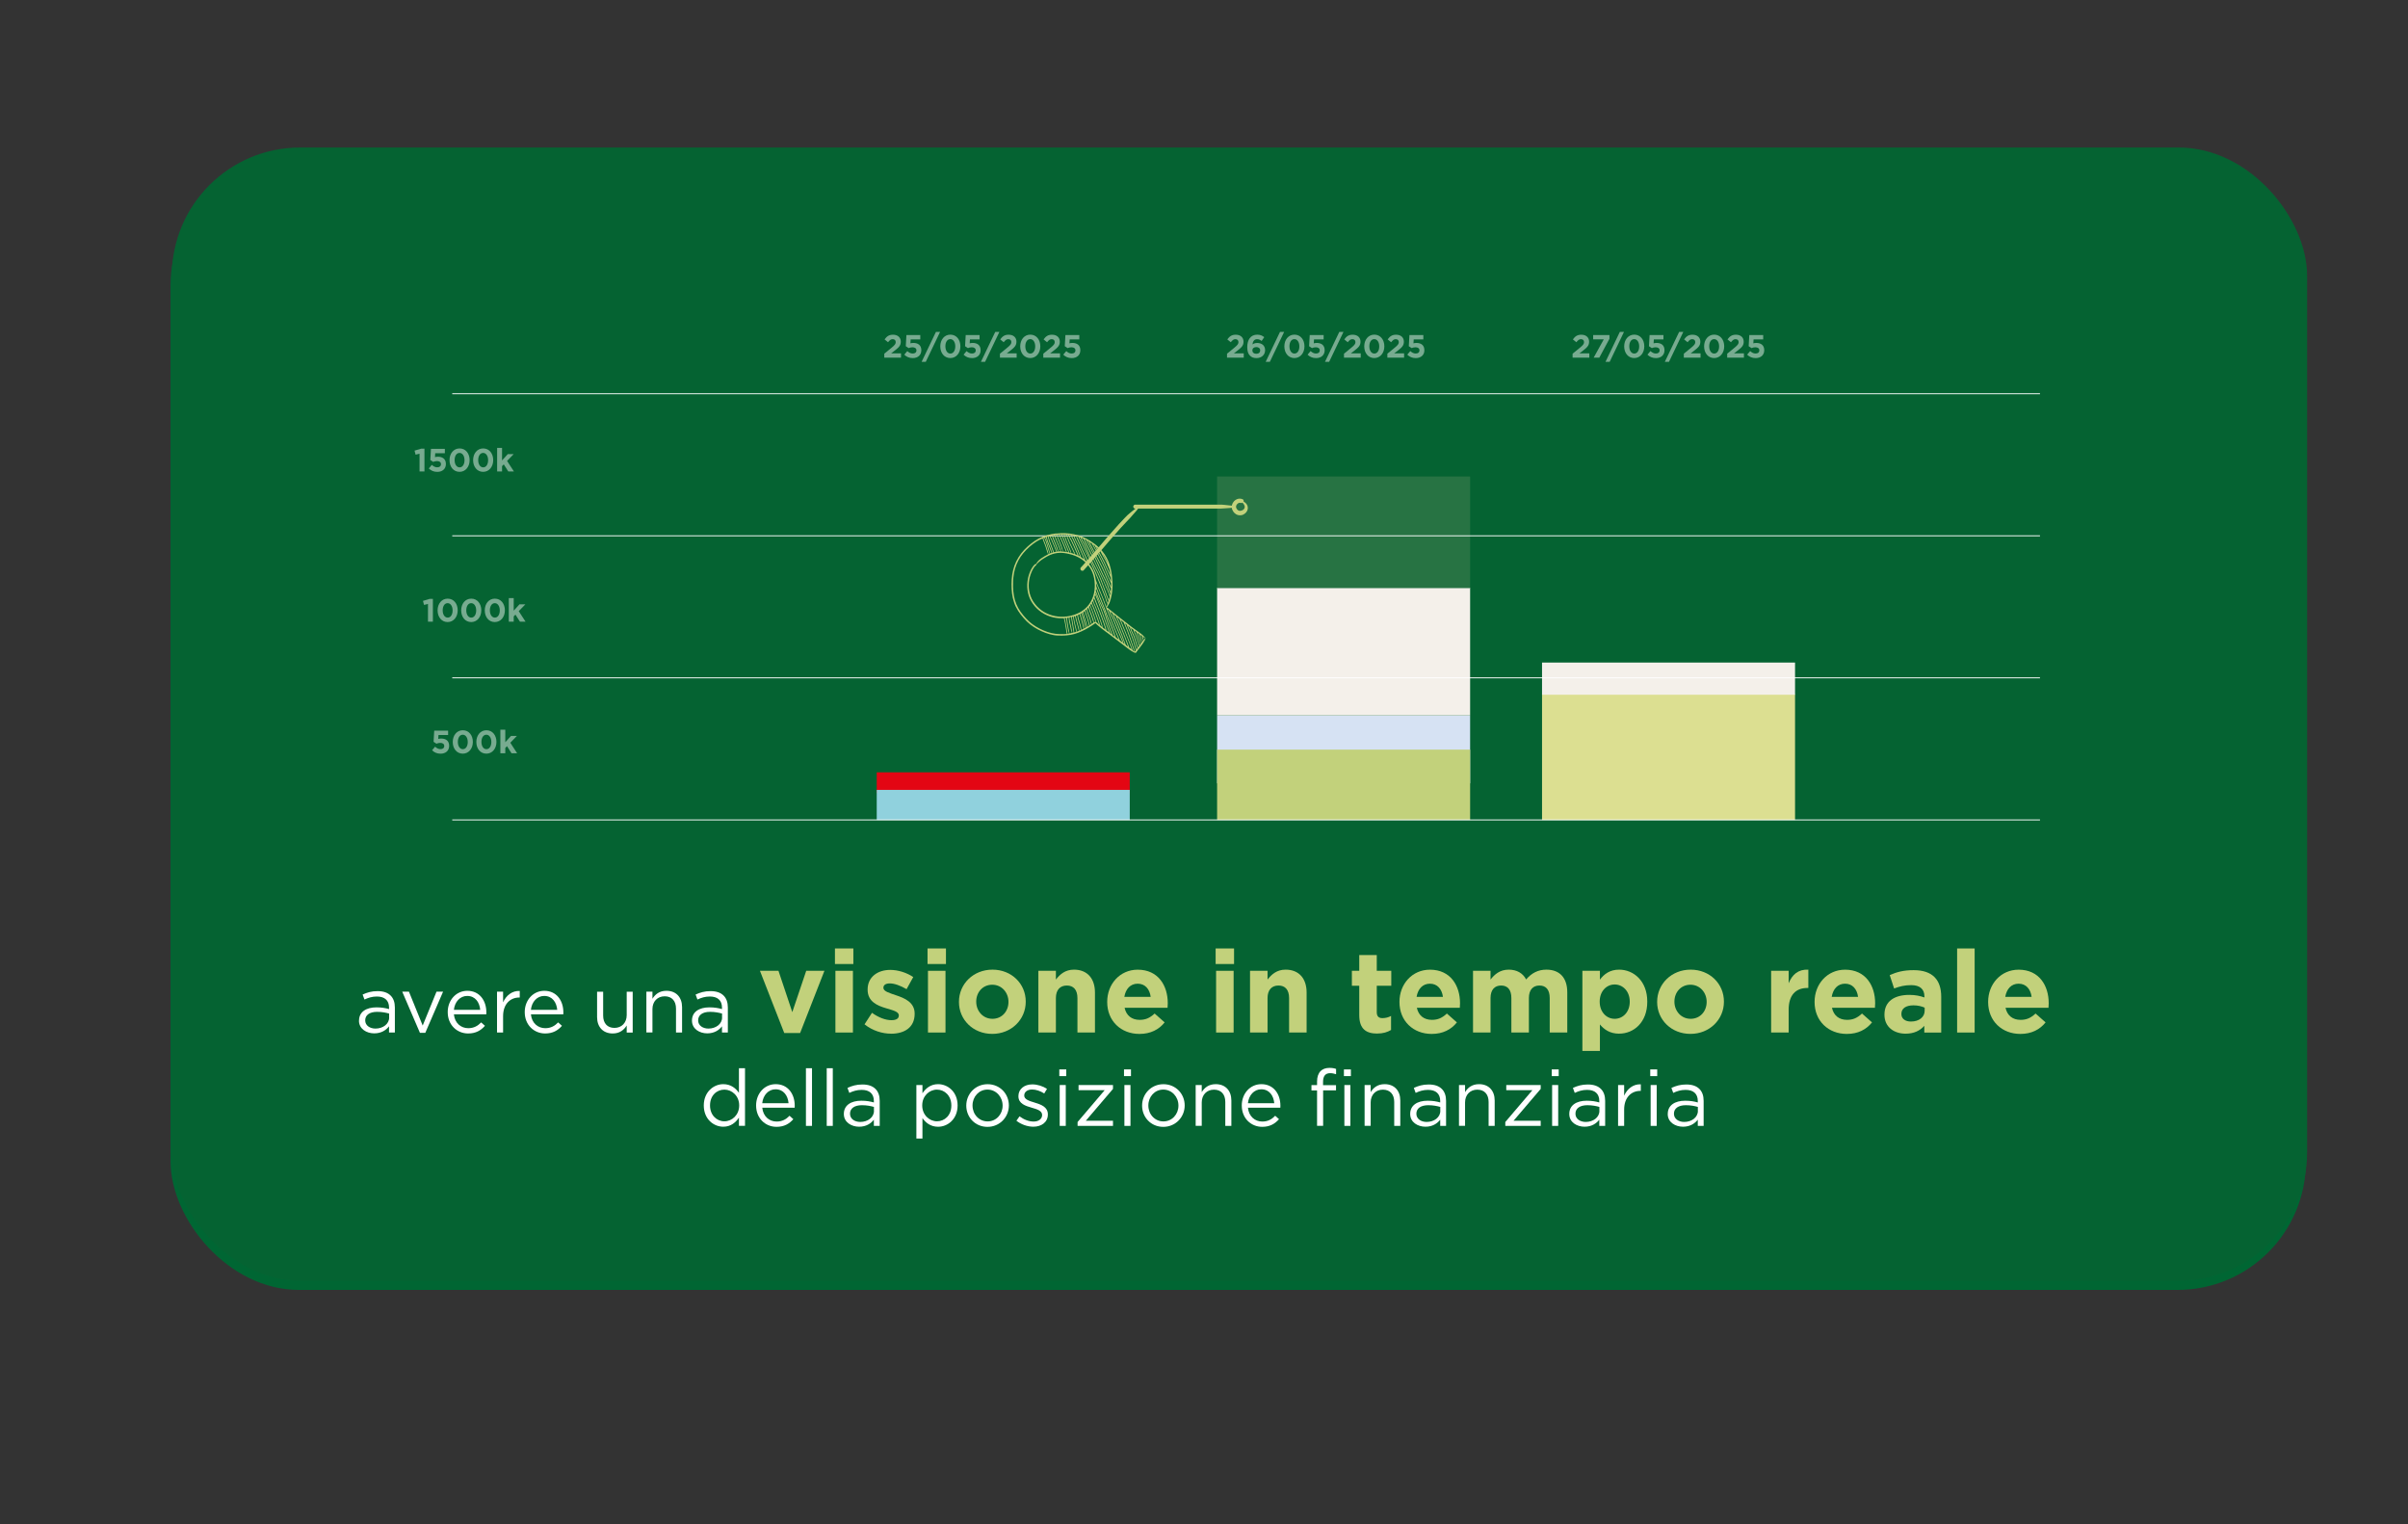 <?xml version="1.0" encoding="UTF-8"?>
<svg id="Livello_2" data-name="Livello 2" xmlns="http://www.w3.org/2000/svg" xmlns:xlink="http://www.w3.org/1999/xlink" viewBox="0 0 670.68 424.48">
  <rect x="0" y="0" width="670.68" height="424.48" fill="#333333" stroke="none"/>
  <defs>
    <style>
      .cls-1, .cls-2 {
        fill: none;
      }

      .cls-3 {
        fill: #063;
      }

      .cls-4 {
        fill: #f4f0ea;
      }

      .cls-5 {
        fill: #d6e2f3;
      }

      .cls-6 {
        clip-path: url(#clippath-1);
      }

      .cls-7 {
        fill: #056332;
      }

      .cls-8 {
        fill: #fff;
      }

      .cls-2 {
        stroke: #fff;
        stroke-miterlimit: 10;
        stroke-width: .25px;
      }

      .cls-9 {
        fill: #c2d17b;
      }

      .cls-10 {
        fill: #dcdf91;
      }

      .cls-11 {
        fill: #e30613;
      }

      .cls-12 {
        opacity: .46;
      }

      .cls-13 {
        fill: #90d1dd;
      }

      .cls-14 {
        clip-path: url(#clippath);
      }

      .cls-15 {
        fill: #277343;
      }
    </style>
    <clipPath id="clippath">
      <rect class="cls-1" x="47.86" y="41.08" width="594.72" height="315.57" rx="35.74" ry="35.74"/>
    </clipPath>
    <clipPath id="clippath-1">
      <rect class="cls-1" x="30.86" width="628.72" height="404.61"/>
    </clipPath>
  </defs>
  <g id="varianti">
    <g>
      <rect class="cls-3" x="47.51" y="43.65" width="594.72" height="315.57" rx="35.74" ry="35.74"/>
      <g class="cls-14">
        <g class="cls-6">
          <rect class="cls-7" y="41.08" width="670.68" height="383.4"/>
        </g>
      </g>
      <g>
        <g>
          <rect class="cls-11" x="244.19" y="215.08" width="70.47" height="5.8"/>
          <rect class="cls-13" x="244.19" y="219.97" width="70.47" height="8.37"/>
          <rect class="cls-5" x="338.99" y="199.25" width="70.47" height="18.89"/>
          <rect class="cls-9" x="338.99" y="208.76" width="70.47" height="19.58"/>
          <rect class="cls-4" x="338.99" y="163.65" width="70.47" height="35.59"/>
          <rect class="cls-15" x="338.99" y="132.69" width="70.47" height="31.09"/>
          <rect class="cls-10" x="429.49" y="193.34" width="70.47" height="35"/>
          <rect class="cls-4" x="429.49" y="184.51" width="70.47" height="8.96"/>
          <line class="cls-2" x1="125.96" y1="188.77" x2="568.18" y2="188.77"/>
          <line class="cls-2" x1="125.96" y1="149.21" x2="568.18" y2="149.21"/>
          <line class="cls-2" x1="125.96" y1="228.33" x2="568.18" y2="228.33"/>
          <line class="cls-2" x1="125.96" y1="109.65" x2="568.18" y2="109.65"/>
          <g class="cls-12">
            <path class="cls-8" d="M120.94,203.47h3.87v1.22h-2.68l-.07,1.09c.25-.06.48-.11.83-.11,1.24,0,2.21.59,2.21,2.03,0,1.34-.95,2.19-2.4,2.19-1.01,0-1.75-.36-2.36-.95l.84-1c.48.43.94.68,1.5.68.65,0,1.05-.31,1.05-.88s-.44-.86-1.12-.86c-.4,0-.76.11-1.05.23l-.8-.53.18-3.11Z"/>
            <path class="cls-8" d="M128.89,209.88c-1.68,0-2.79-1.41-2.79-3.25s1.12-3.27,2.81-3.27,2.79,1.41,2.79,3.25-1.13,3.27-2.81,3.27ZM128.89,204.61c-.84,0-1.37.84-1.37,2s.55,2.02,1.39,2.02,1.37-.85,1.37-2-.55-2.02-1.39-2.02Z"/>
            <path class="cls-8" d="M135.46,209.88c-1.68,0-2.79-1.41-2.79-3.25s1.12-3.27,2.81-3.27,2.79,1.41,2.79,3.25-1.13,3.27-2.81,3.27ZM135.46,204.61c-.84,0-1.37.84-1.37,2s.55,2.02,1.39,2.02,1.37-.85,1.37-2-.55-2.02-1.39-2.02Z"/>
            <path class="cls-8" d="M142.47,209.77l-1.26-1.97-.48.5v1.47h-1.37v-6.57h1.37v3.5l1.6-1.76h1.64l-1.84,1.9,1.9,2.93h-1.57Z"/>
          </g>
          <g class="cls-12">
            <path class="cls-8" d="M119.62,166.78h.95v6.35h-1.37v-4.94l-1.1.27-.29-1.13,1.81-.54Z"/>
            <path class="cls-8" d="M124.67,173.23c-1.68,0-2.79-1.41-2.79-3.25s1.12-3.27,2.81-3.27,2.79,1.41,2.79,3.25-1.13,3.27-2.81,3.27ZM124.67,167.97c-.84,0-1.37.84-1.37,2s.55,2.02,1.39,2.02,1.37-.85,1.37-2-.55-2.02-1.39-2.02Z"/>
            <path class="cls-8" d="M131.24,173.23c-1.68,0-2.79-1.41-2.79-3.25s1.12-3.27,2.81-3.27,2.79,1.41,2.79,3.25-1.13,3.27-2.81,3.27ZM131.24,167.97c-.84,0-1.37.84-1.37,2s.55,2.02,1.39,2.02,1.37-.85,1.37-2-.55-2.02-1.39-2.02Z"/>
            <path class="cls-8" d="M137.81,173.23c-1.68,0-2.79-1.41-2.79-3.25s1.12-3.27,2.81-3.27,2.79,1.41,2.79,3.25-1.13,3.27-2.81,3.27ZM137.81,167.97c-.84,0-1.37.84-1.37,2s.55,2.02,1.39,2.02,1.37-.85,1.37-2-.55-2.02-1.39-2.02Z"/>
            <path class="cls-8" d="M144.82,173.13l-1.26-1.97-.48.5v1.47h-1.37v-6.57h1.37v3.5l1.6-1.76h1.64l-1.84,1.9,1.9,2.93h-1.57Z"/>
          </g>
          <g class="cls-12">
            <path class="cls-8" d="M117.27,124.94h.95v6.35h-1.37v-4.94l-1.1.27-.29-1.13,1.81-.54Z"/>
            <path class="cls-8" d="M120.03,124.99h3.87v1.22h-2.68l-.07,1.09c.25-.06.48-.11.83-.11,1.24,0,2.21.59,2.21,2.03,0,1.34-.95,2.19-2.4,2.19-1.01,0-1.75-.36-2.36-.95l.84-1c.48.43.95.68,1.5.68.65,0,1.05-.31,1.05-.88s-.44-.86-1.12-.86c-.4,0-.76.11-1.05.23l-.8-.53.18-3.11Z"/>
            <path class="cls-8" d="M127.99,131.4c-1.68,0-2.79-1.41-2.79-3.25s1.12-3.27,2.81-3.27,2.79,1.41,2.79,3.25-1.13,3.27-2.81,3.27ZM127.99,126.13c-.84,0-1.37.84-1.37,2s.55,2.02,1.39,2.02,1.37-.85,1.37-2-.55-2.02-1.39-2.02Z"/>
            <path class="cls-8" d="M134.56,131.4c-1.68,0-2.79-1.41-2.79-3.25s1.12-3.27,2.81-3.27,2.79,1.41,2.79,3.25-1.13,3.27-2.81,3.27ZM134.56,126.13c-.84,0-1.37.84-1.37,2s.55,2.02,1.39,2.02,1.37-.85,1.37-2-.55-2.02-1.39-2.02Z"/>
            <path class="cls-8" d="M141.57,131.29l-1.26-1.97-.48.5v1.47h-1.37v-6.57h1.37v3.5l1.6-1.76h1.64l-1.84,1.9,1.9,2.93h-1.57Z"/>
          </g>
          <g class="cls-12">
            <path class="cls-8" d="M247.34,95.3l-.97-.78c.62-.85,1.22-1.31,2.35-1.31,1.34,0,2.17.77,2.17,1.95,0,1.05-.54,1.58-1.66,2.45l-1.03.79h2.75v1.2h-4.66v-1.1l2.1-1.72c.78-.65,1.09-.99,1.09-1.51s-.35-.82-.85-.82-.82.27-1.29.85Z"/>
            <path class="cls-8" d="M252.45,93.3h3.87v1.22h-2.68l-.07,1.09c.25-.06.48-.11.83-.11,1.24,0,2.21.59,2.21,2.03,0,1.34-.95,2.19-2.39,2.19-1.01,0-1.75-.36-2.36-.95l.84-1c.48.43.95.68,1.5.68.65,0,1.05-.31,1.05-.88s-.44-.86-1.12-.86c-.4,0-.76.11-1.05.23l-.8-.53.18-3.11Z"/>
            <path class="cls-8" d="M261.84,92.42l-3.99,8.34h-1.16l3.99-8.34h1.16Z"/>
            <path class="cls-8" d="M264.68,99.71c-1.68,0-2.79-1.41-2.79-3.25s1.12-3.27,2.81-3.27,2.79,1.41,2.79,3.25-1.12,3.27-2.81,3.27ZM264.68,94.44c-.84,0-1.37.84-1.37,2s.55,2.02,1.39,2.02,1.37-.85,1.37-2-.55-2.02-1.39-2.02Z"/>
            <path class="cls-8" d="M268.96,93.3h3.87v1.22h-2.68l-.07,1.09c.25-.06.48-.11.83-.11,1.24,0,2.21.59,2.21,2.03,0,1.34-.95,2.19-2.39,2.19-1.01,0-1.75-.36-2.36-.95l.84-1c.48.43.95.68,1.5.68.65,0,1.05-.31,1.05-.88s-.44-.86-1.12-.86c-.4,0-.76.11-1.05.23l-.8-.53.18-3.11Z"/>
            <path class="cls-8" d="M278.36,92.42l-3.99,8.34h-1.16l3.99-8.34h1.16Z"/>
            <path class="cls-8" d="M279.55,95.3l-.97-.78c.62-.85,1.22-1.31,2.35-1.31,1.34,0,2.17.77,2.17,1.95,0,1.05-.54,1.58-1.66,2.45l-1.03.79h2.75v1.2h-4.66v-1.1l2.1-1.72c.78-.65,1.09-.99,1.09-1.51s-.35-.82-.85-.82-.82.27-1.29.85Z"/>
            <path class="cls-8" d="M286.94,99.71c-1.68,0-2.79-1.41-2.79-3.25s1.12-3.27,2.81-3.27,2.79,1.41,2.79,3.25-1.13,3.27-2.81,3.27ZM286.94,94.44c-.84,0-1.37.84-1.37,2s.55,2.02,1.39,2.02,1.37-.85,1.37-2-.55-2.02-1.39-2.02Z"/>
            <path class="cls-8" d="M291.63,95.3l-.97-.78c.62-.85,1.22-1.31,2.35-1.31,1.34,0,2.17.77,2.17,1.95,0,1.05-.54,1.58-1.66,2.45l-1.03.79h2.75v1.2h-4.66v-1.1l2.1-1.72c.78-.65,1.09-.99,1.09-1.51s-.35-.82-.85-.82-.82.27-1.29.85Z"/>
            <path class="cls-8" d="M296.74,93.3h3.87v1.22h-2.68l-.07,1.09c.25-.06.48-.11.83-.11,1.24,0,2.21.59,2.21,2.03,0,1.34-.95,2.19-2.4,2.19-1.01,0-1.75-.36-2.36-.95l.84-1c.48.43.94.68,1.5.68.65,0,1.05-.31,1.05-.88s-.44-.86-1.12-.86c-.4,0-.76.11-1.05.23l-.8-.53.18-3.11Z"/>
          </g>
          <g class="cls-12">
            <path class="cls-8" d="M342.8,95.3l-.97-.78c.62-.85,1.22-1.31,2.35-1.31,1.34,0,2.17.77,2.17,1.95,0,1.05-.54,1.58-1.66,2.45l-1.03.79h2.75v1.2h-4.66v-1.1l2.1-1.72c.78-.65,1.09-.99,1.09-1.51s-.35-.82-.85-.82-.82.27-1.29.85Z"/>
            <path class="cls-8" d="M351.4,94.96c-.41-.31-.75-.5-1.29-.5-.78,0-1.18.63-1.27,1.46.31-.21.68-.41,1.31-.41,1.25,0,2.21.69,2.21,2.02s-1.04,2.19-2.4,2.19c-.82,0-1.38-.23-1.82-.68-.46-.46-.75-1.13-.75-2.39,0-1.95.88-3.45,2.76-3.45.85,0,1.41.25,1.97.69l-.73,1.07ZM349.89,96.66c-.68,0-1.08.38-1.08.92s.41.94,1.1.94,1.08-.39,1.08-.94-.41-.93-1.1-.93Z"/>
            <path class="cls-8" d="M357.67,92.42l-3.99,8.34h-1.16l3.99-8.34h1.16Z"/>
            <path class="cls-8" d="M360.51,99.71c-1.68,0-2.79-1.41-2.79-3.25s1.12-3.27,2.81-3.27,2.79,1.41,2.79,3.25-1.13,3.27-2.81,3.27ZM360.51,94.44c-.84,0-1.37.84-1.37,2s.55,2.02,1.39,2.02,1.37-.85,1.37-2-.55-2.02-1.39-2.02Z"/>
            <path class="cls-8" d="M364.79,93.3h3.87v1.22h-2.68l-.07,1.09c.25-.06.48-.11.83-.11,1.24,0,2.21.59,2.21,2.03,0,1.34-.95,2.19-2.4,2.19-1.01,0-1.75-.36-2.36-.95l.84-1c.48.43.94.68,1.5.68.65,0,1.05-.31,1.05-.88s-.44-.86-1.12-.86c-.4,0-.76.11-1.05.23l-.8-.53.18-3.11Z"/>
            <path class="cls-8" d="M374.19,92.42l-3.99,8.34h-1.16l3.99-8.34h1.16Z"/>
            <path class="cls-8" d="M375.38,95.3l-.97-.78c.62-.85,1.22-1.31,2.35-1.31,1.34,0,2.17.77,2.17,1.95,0,1.05-.54,1.58-1.66,2.45l-1.03.79h2.75v1.2h-4.66v-1.1l2.1-1.72c.78-.65,1.09-.99,1.09-1.51s-.35-.82-.85-.82-.82.27-1.29.85Z"/>
            <path class="cls-8" d="M382.76,99.71c-1.68,0-2.79-1.41-2.79-3.25s1.12-3.27,2.81-3.27,2.79,1.41,2.79,3.25-1.13,3.27-2.81,3.27ZM382.76,94.44c-.84,0-1.37.84-1.37,2s.55,2.02,1.39,2.02,1.37-.85,1.37-2-.55-2.02-1.39-2.02Z"/>
            <path class="cls-8" d="M387.46,95.3l-.97-.78c.62-.85,1.22-1.31,2.35-1.31,1.34,0,2.17.77,2.17,1.95,0,1.05-.54,1.58-1.66,2.45l-1.03.79h2.75v1.2h-4.66v-1.1l2.1-1.72c.78-.65,1.09-.99,1.09-1.51s-.35-.82-.85-.82-.82.27-1.29.85Z"/>
            <path class="cls-8" d="M392.56,93.3h3.87v1.22h-2.68l-.07,1.09c.25-.06.48-.11.83-.11,1.24,0,2.21.59,2.21,2.03,0,1.34-.95,2.19-2.4,2.19-1.01,0-1.75-.36-2.36-.95l.84-1c.48.43.95.68,1.5.68.65,0,1.05-.31,1.05-.88s-.44-.86-1.12-.86c-.4,0-.76.11-1.05.23l-.8-.53.18-3.11Z"/>
          </g>
          <g class="cls-12">
            <path class="cls-8" d="M439.05,95.3l-.97-.78c.62-.85,1.22-1.31,2.35-1.31,1.34,0,2.17.77,2.17,1.95,0,1.05-.54,1.58-1.66,2.45l-1.03.79h2.75v1.2h-4.66v-1.1l2.1-1.72c.78-.65,1.09-.99,1.09-1.51s-.35-.82-.85-.82-.82.27-1.29.85Z"/>
            <path class="cls-8" d="M443.73,93.3h4.54v1.04l-2.83,5.26h-1.57l2.82-5.1h-2.96v-1.2Z"/>
            <path class="cls-8" d="M452.32,92.42l-3.99,8.34h-1.16l3.99-8.34h1.16Z"/>
            <path class="cls-8" d="M455.16,99.71c-1.68,0-2.79-1.41-2.79-3.25s1.12-3.27,2.81-3.27,2.79,1.41,2.79,3.25-1.13,3.27-2.81,3.27ZM455.16,94.44c-.84,0-1.37.84-1.37,2s.55,2.02,1.39,2.02,1.37-.85,1.37-2-.55-2.02-1.39-2.02Z"/>
            <path class="cls-8" d="M459.44,93.3h3.87v1.22h-2.68l-.07,1.09c.25-.06.48-.11.83-.11,1.24,0,2.21.59,2.21,2.03,0,1.34-.95,2.19-2.39,2.19-1.01,0-1.75-.36-2.36-.95l.84-1c.48.43.95.68,1.5.68.65,0,1.05-.31,1.05-.88s-.44-.86-1.12-.86c-.4,0-.76.11-1.05.23l-.8-.53.18-3.11Z"/>
            <path class="cls-8" d="M468.84,92.42l-3.99,8.34h-1.16l3.99-8.34h1.16Z"/>
            <path class="cls-8" d="M470.03,95.3l-.97-.78c.62-.85,1.22-1.31,2.35-1.31,1.34,0,2.17.77,2.17,1.95,0,1.05-.54,1.58-1.66,2.45l-1.03.79h2.75v1.2h-4.66v-1.1l2.1-1.72c.78-.65,1.09-.99,1.09-1.51s-.35-.82-.85-.82-.82.27-1.29.85Z"/>
            <path class="cls-8" d="M477.42,99.71c-1.68,0-2.79-1.41-2.79-3.25s1.12-3.27,2.81-3.27,2.79,1.41,2.79,3.25-1.13,3.27-2.81,3.27ZM477.42,94.44c-.84,0-1.37.84-1.37,2s.55,2.02,1.39,2.02,1.37-.85,1.37-2-.55-2.02-1.39-2.02Z"/>
            <path class="cls-8" d="M482.11,95.3l-.97-.78c.62-.85,1.22-1.31,2.35-1.31,1.34,0,2.17.77,2.17,1.95,0,1.05-.54,1.58-1.66,2.45l-1.03.79h2.75v1.2h-4.66v-1.1l2.1-1.72c.78-.65,1.09-.99,1.09-1.51s-.35-.82-.85-.82-.82.27-1.29.85Z"/>
            <path class="cls-8" d="M487.22,93.3h3.87v1.22h-2.68l-.07,1.09c.25-.06.48-.11.83-.11,1.24,0,2.21.59,2.21,2.03,0,1.34-.95,2.19-2.4,2.19-1.01,0-1.75-.36-2.36-.95l.84-1c.48.43.94.68,1.5.68.65,0,1.05-.31,1.05-.88s-.44-.86-1.12-.86c-.4,0-.76.11-1.05.23l-.8-.53.18-3.11Z"/>
          </g>
        </g>
        <path class="cls-9" d="M294.18,148.54c-1.66.18-3.32.65-4.85,1.43-.76.39-1.49.87-2.16,1.41-.67.53-1.31,1.11-1.91,1.75-1.18,1.26-2.13,2.77-2.72,4.42-.59,1.65-.81,3.41-.81,5.13,0,.86.03,1.73.14,2.59.12.86.3,1.71.58,2.52.55,1.65,1.55,3.08,2.66,4.33.54.63,1.14,1.24,1.8,1.75.65.52,1.35.96,2.07,1.36,1.43.78,2.96,1.36,4.52,1.64l.59.08.59.04c.39.01.77.02,1.16.01.77,0,1.53-.07,2.28-.2,1.5-.24,2.87-.83,4.12-1.48.63-.33,1.23-.68,1.8-1.06.17-.11.33-.22.49-.33.31-.21.51-.37.52-.38,0,0,.01-.03.02-.03,0,0,0-.01,0-.02.14.16.3.31.45.45,1.6,1.42,3.37,2.58,5.02,3.89.86.64,1.68,1.27,2.52,1.92l.72.55s.01.01.02.02l.52.39.49.36s.25.15.49.3c.24.15.49.28.47.27.29.14.51.22.44.11,0,0,0,0,.01-.01.01-.02.07.01.04.03.05,0,.04,0,.06,0,.03,0,.06,0,.08-.02.01,0,.02,0,.02-.01.05-.08.11-.17.17-.25,0,0,0,0,0-.01.07-.09.14-.19.21-.28l.67-.89c.05.09.08.09.06-.07l.63-.84.19-.27s.15-.25.3-.49c.15-.25.28-.5.26-.48.08-.15.12-.3.14-.38,0,0,0-.02,0-.03,0-.02,0-.03,0-.04,0,0-.01,0-.02,0-.04-.06-.11-.16-.24-.3-.29-.34-.77-.77-.77-.77l-.37-.28c-.42-.32-.85-.62-1.28-.92-.43-.3-.85-.61-1.27-.92-.41-.31-.82-.64-1.23-.97-1.65-1.3-3.31-2.57-4.92-3.91l-.52-.44s-.03,0-.04,0c-.08,0-.13.01-.17.04,0-.02-.02-.04-.02-.06.05-.04.13-.14.26-.32.26-.37.53-.95.53-.95,0,0,.02-.06.06-.16.02-.05.04-.11.07-.18l.03-.09c.09-.26.17-.52.24-.8.15-.54.26-1.11.34-1.7.17-1.17.17-2.43.06-3.72-.1-1.29-.3-2.63-.73-3.97-.41-1.34-1.1-2.66-2.06-3.81-.08-.1-.16-.19-.24-.28.78-.91,1.55-1.82,2.33-2.72,1.02-1.19,2.05-2.36,3.1-3.51.53-.57,1.06-1.15,1.6-1.71l.51-.54.36-.37s.5-.57.99-1.13c.49-.56.98-1.1.93-1.06.16-.2.31-.38.43-.54h23.07s3.04-.18,2.91-.21c.03,0,.06,0,.09-.01.02.15.04.3.1.44.14.37.33.68.6.97.27.28.64.51,1.03.61.42.11.86.09,1.26-.04,0,0,.06-.03.17-.07.11-.05.26-.13.42-.25.33-.23.71-.66.84-1.21.06-.27.07-.56,0-.81-.06-.25-.16-.45-.26-.6-.1-.15-.19-.26-.26-.32-.06-.07-.09-.1-.08-.08-.18-.16-.36-.28-.52-.37.04-.16,0-.37-.1-.51-.03-.05-.05-.06-.08-.08-.41-.22-.93-.28-1.37-.17-.45.11-.83.36-1.13.67-.26.29-.46.63-.57,1.02-.02.07-.03.14-.04.21-.02,0-.04,0-.07,0-1.16-.17-2.81-.28-2.81-.28h-22.39s-1.8,0-1.8,0c-.03,0-.07.04-.08.04-.57.47-.22.86.01,1.02.03.03.04.03.07.03h.27s-.07.05-.11.08c-.95.68-2.2,1.79-2.2,1.79l-.79.81c-.55.58-1.1,1.16-1.64,1.75-1.08,1.18-2.14,2.38-3.18,3.59-.79.92-1.58,1.85-2.37,2.77-.75-.7-1.6-1.32-2.5-1.87-1.32-.83-2.83-1.44-4.42-1.77-1.59-.33-3.26-.38-4.92-.19ZM344.6,140.36c.16-.17.35-.29.55-.33.19-.05.37-.02.54.07.02,0,.06-.01.07-.02.11-.03.21-.07.29-.11.11.12.24.26.37.44.15.24.28.51.27.76,0,.25-.1.45-.24.61-.13.16-.3.26-.42.31-.12.06-.2.08-.2.08-.23.1-.49.12-.71.06-.18-.05-.34-.14-.48-.29-.14-.14-.26-.36-.33-.54-.12-.31,0-.74.28-1.04ZM299.01,149.13c0,.09.02.18.04.26.4,1.2,1.12,2.23,1.58,3.35.23.58.48,1.14.74,1.7l.51,1.14s.04.08.09.18c-.28-.22-.57-.41-.87-.59,0,0,0-.02,0-.03-.09-.25-.18-.5-.18-.5l-.09-.21-.3-.76c-.19-.51-.43-1.01-.64-1.52l-.65-1.51c-.19-.52-.55-.97-.71-1.47-.01-.05-.02-.09-.03-.14.17.03.35.06.52.1ZM301.68,158.92s.05-.01.07-.03l1.21-1.34s.08-.09.12-.14c.32.39.6.82.84,1.27.53.96.81,2.05.93,3.17.13,1.12.09,2.28-.16,3.4-.25,1.12-.72,2.2-1.41,3.13-.7.92-1.62,1.68-2.65,2.22-1.03.54-2.17.88-3.32,1.05-1.16.17-2.33.14-3.46-.08-1.13-.22-2.22-.62-3.18-1.21-.96-.59-1.8-1.36-2.46-2.24-1.37-1.73-1.85-3.96-1.64-5.97.08-1.01.37-1.97.74-2.85.19-.44.4-.86.66-1.23.07-.09.14-.18.2-.27l.02-.03.02-.02c.11-.13.22-.22.3-.29.08-.07.13-.09.13-.1,0,0,.01-.03.01-.03.01-.05.01-.08.01-.11.05-.06.11-.13.21-.25.28-.33.77-.69.77-.69,0,0,.04-.04.12-.1.04-.03.09-.07.14-.12l.06-.04c.14-.11.29-.22.45-.32.31-.21.65-.41,1-.61.65-.39,1.36-.69,2.14-.9.03.05.06.05.05-.01.04,0,.07-.02.11-.03.84-.2,1.76-.25,2.69-.13.47.06.94.15,1.41.27.48.11.95.25,1.42.42.94.35,1.85.85,2.66,1.52.15.12.29.26.44.39-.06.07-.12.14-.18.21l-1.21,1.33s-.02.08-.02.09c-.04.74.48.75.76.68ZM298.01,148.96c.09.01.17.03.26.04.01.08.02.16.05.23.18.54.52.96.7,1.46l.64,1.48c.21.5.44.98.63,1.48l.3.75.12.28s.07.13.14.26c.02.03.03.06.05.08-.17-.1-.35-.19-.53-.28-.05-.18-.1-.34-.1-.34l-.09-.22-.32-.74c-.21-.49-.43-.97-.65-1.46-.23-.49-.43-.97-.67-1.46-.26-.47-.56-.91-.72-1.4-.02-.07-.04-.14-.05-.21.08,0,.16.02.24.03ZM297.56,148.92c.01.1.03.2.06.29.17.52.48.96.72,1.41.23.45.44.95.66,1.42.22.48.43.95.64,1.43l.31.72.11.28s.04.08.08.18c-.22-.1-.44-.2-.66-.28,0-.02-.01-.03-.02-.05-.07-.21-.19-.5-.19-.5l-.4-.85c-.2-.43-.4-.87-.62-1.3-.43-.84-.7-1.76-1.09-2.65-.02-.04-.04-.09-.06-.13.15.01.31.02.46.04ZM296.86,148.86c.04.08.07.15.11.23.38.85.64,1.76,1.07,2.61.21.42.41.84.61,1.27l.42.9s.17.3.25.43c-.2-.07-.39-.14-.59-.2-.11-.03-.22-.06-.34-.09,0-.03,0-.05-.02-.08-.05-.22-.14-.52-.14-.52l-.33-.81-.5-1.2c-.33-.8-.64-1.6-.87-2.43l-.03-.11c.12,0,.24,0,.36.01ZM296.29,148.85l.05.17c.23.83.54,1.63.87,2.42l.49,1.18.34.84s.24.53.23.5c0,0,0,.01,0,.02-.17-.04-.33-.09-.49-.12-.05-.19-.11-.4-.11-.4l-.32-.82-.5-1.22c-.33-.81-.67-1.62-.98-2.43l-.05-.13c.16,0,.31,0,.47,0ZM295.6,148.85l.08.21c.31.81.64,1.6.97,2.4l.49,1.19.34.86s.08.17.14.31c-.1-.02-.2-.05-.3-.07-.08-.02-.15-.03-.23-.04,0-.03-.02-.07-.03-.13-.05-.22-.15-.52-.15-.52l-.3-.75c-.14-.36-.29-.72-.45-1.08-.31-.71-.62-1.43-.94-2.13-.03-.08-.05-.17-.04-.25.14,0,.28-.01.42-.02ZM294.98,148.88c0,.11.02.22.05.31.32.71.62,1.4.93,2.1.16.35.3.7.44,1.06l.31.78s.25.52.24.5c.01.03.03.05.04.07-.31-.05-.61-.1-.92-.12.01-.01,0-.07-.04-.23-.07-.27-.13-.52-.13-.52l-.22-.71c-.1-.34-.25-.67-.38-.99-.27-.65-.54-1.3-.78-1.95-.03-.08-.06-.17-.08-.25.18-.02.35-.03.53-.04ZM294.24,148.95c.03.1.06.2.1.3.24.65.51,1.29.77,1.93.13.32.27.63.37.96l.23.74s.05.13.11.27c.06.13.12.26.11.25.05.1.1.17.13.19-.18-.01-.35-.02-.52-.02,0-.02-.01-.03-.02-.05-.08-.27-.15-.51-.15-.51l-.25-.72c-.11-.35-.29-.69-.43-1.01-.29-.67-.55-1.35-.83-2.02l-.09-.22c.16-.02.32-.04.48-.06ZM293.55,149.04l.11.26c.28.66.53,1.33.82,1.99.14.34.31.65.42.98l.26.75s.06.13.12.26c.06.13.13.25.13.24,0,0,0,0,0,0-.19,0-.38,0-.57.02,0-.03-.02-.09-.07-.19-.08-.2-.16-.5-.16-.5l-.24-.7c-.12-.33-.25-.65-.39-.97-.27-.64-.55-1.27-.76-1.92l-.06-.18c.13-.02.26-.05.39-.07ZM292.96,149.15l.06.21c.22.65.49,1.28.76,1.9.13.31.26.63.38.94l.25.72s.06.14.12.26c.06.13.14.25.14.24.05.07.09.12.12.15-.09,0-.18,0-.27.02-.05,0-.1.02-.15.02-.05-.17-.11-.34-.11-.34l-.3-.71c-.14-.34-.29-.68-.44-1.02-.29-.67-.54-1.37-.9-2.03-.04-.09-.09-.18-.12-.26.15-.04.3-.07.45-.1ZM292.31,149.3c.04.11.09.21.14.3.35.63.59,1.31.88,1.98.14.34.29.67.43,1l.31.74s.08.17.16.31c-.24.04-.48.08-.71.14-.04-.16-.08-.3-.08-.3l-.27-.73-.39-1.05c-.26-.69-.54-1.39-.69-2.1-.01-.08-.03-.15-.04-.23.09-.02.17-.04.26-.07ZM291.85,149.43c.01.07.02.14.04.21.15.73.42,1.42.68,2.1l.38,1.03.28.76s.07.15.13.29c-.13.03-.25.07-.37.11,0-.02,0-.04-.01-.07-.04-.22-.13-.52-.13-.52l-.24-.69c-.12-.32-.25-.64-.38-.95-.26-.63-.51-1.27-.62-1.92-.01-.09-.02-.17-.03-.26.09-.03.19-.06.28-.08ZM291.37,149.57c0,.08.01.15.02.23.12.68.37,1.31.62,1.94.13.31.26.62.37.93l.25.71s.23.53.22.51c.01.02.02.04.03.07-.14.05-.29.1-.42.15-.07-.26-.12-.48-.12-.48l-.06-.21-.14-.51c-.09-.34-.21-.68-.3-1.02-.1-.34-.19-.68-.31-1.02-.06-.17-.12-.34-.2-.5-.08-.16-.16-.32-.21-.47-.03-.08-.04-.15-.04-.22.1-.03.19-.07.29-.1ZM290.88,149.75c0,.08.03.15.05.22.06.18.15.33.22.49.07.15.13.31.19.47.11.32.2.66.3.99.09.34.2.67.29,1l.14.5.08.25s.05.14.11.27c.04.09.08.18.1.22-.1.04-.21.08-.31.13-.02,0-.03.02-.05.02,0-.04,0-.1-.02-.19-.04-.22-.11-.53-.11-.53l-.51-1.65c-.22-.65-.54-1.24-.72-1.87-.02-.07-.03-.14-.05-.22.1-.04.2-.08.29-.12ZM296.21,176.57c-.74.02-1.5.02-2.24-.07-1.49-.19-2.97-.71-4.37-1.42-1.39-.72-2.73-1.63-3.81-2.84-1.1-1.2-2.11-2.5-2.73-4.03-.62-1.52-.87-3.19-.9-4.85,0-.42-.01-.84.01-1.26l.02-.63.05-.62c.09-.83.23-1.65.46-2.46.47-1.6,1.26-3.1,2.33-4.37,1.06-1.27,2.34-2.38,3.71-3.25.53-.32,1.08-.6,1.64-.83.01.07.03.13.05.2.19.65.51,1.23.71,1.85l.51,1.65s.21.54.2.52c.04.08.07.15.1.19-.34.16-.66.34-.96.52-.33.19-.65.39-.95.6l-.22.16-.16.12-.02.02-.04.03s-.05.04-.07.06c-.08.07-.13.11-.13.11,0,0-.22.21-.4.44-.19.23-.34.48-.32.46-.04.08-.07.15-.1.22-.05-.03-.1-.05-.15-.04-.02,0-.02,0-.03,0-.01,0-.25.16-.5.45l-.02.03h-.01s-.02.03-.02.03l-.11.14c-.3.39-.53.82-.74,1.27-.4.9-.7,1.87-.82,2.92-.12,1.03-.1,2.12.14,3.19.23,1.07.68,2.12,1.35,3.05,1.29,1.87,3.36,3.26,5.67,3.79.97.22,1.97.3,2.97.25l.06.22c.16.62.28,1.25.39,1.89l.15.96.11.72s.12.57.12.54c0,0,0,.01,0,.02-.31.03-.62.06-.94.07ZM297.26,176.49s0-.01,0-.02c0-.22-.03-.54-.03-.54l-.11-.7-.16-.98c-.11-.65-.24-1.3-.4-1.94l-.05-.18c.12,0,.24,0,.36-.02.03,0,.06,0,.09-.01l.03.22c.08.6.16,1.2.26,1.8.05.3.1.6.16.9l.14.69s.17.56.17.53c.03.07.05.13.07.16-.18.03-.36.06-.54.08ZM298.38,176.32c-.17.03-.35.05-.53.08,0-.04,0-.09-.02-.18-.02-.22-.07-.53-.07-.53l-.14-.66c-.06-.3-.11-.6-.16-.91-.1-.61-.18-1.22-.26-1.83l-.03-.22c.17-.02.34-.04.5-.07,0,.1,0,.21,0,.31.04.58.18,1.13.32,1.68.07.28.13.55.18.82.03.14.06.27.08.41l.04.23s.03.14.07.28c.03.14.08.27.08.26.04.11.09.2.12.21.03,0,.02-.05,0-.23-.03-.29-.05-.53-.05-.53l-.04-.21c-.02-.14-.05-.29-.08-.43-.05-.28-.12-.57-.19-.85-.13-.56-.27-1.11-.32-1.68,0-.11-.01-.22,0-.33.15-.03.3-.06.45-.1,0,0,0,.01,0,.02,0,0,0,0,0,.01l.05.34c.09.59.19,1.17.29,1.75l.26,1.55s.12.57.12.54c0,.03.01.05.02.07-.23.06-.45.12-.69.16ZM299.17,176.13s0-.03,0-.06c0-.22-.03-.54-.03-.54l-.26-1.55c-.1-.59-.21-1.18-.29-1.78l-.05-.34s0-.01-.01-.01c-.01-.01-.02-.01-.03-.02.13-.03.25-.06.37-.1l.04.32c.09.6.21,1.2.35,1.8l.38,1.57s.13.41.16.51c-.21.07-.42.14-.63.2ZM299.91,175.9c-.02-.22-.07-.49-.07-.49l-.38-1.56c-.14-.6-.26-1.2-.35-1.81l-.05-.34s0-.01,0-.01c.12-.04.25-.07.37-.11v.05c.13.63.3,1.25.47,1.87l.25.92.12.46.06.24s.14.49.15.53c0,0,0,.02,0,.03-.19.08-.39.15-.59.23ZM300.6,175.63c-.01-.22-.06-.53-.06-.53l-.05-.21-.12-.47-.26-.94c-.17-.63-.35-1.25-.47-1.88v-.08c.13-.05.27-.11.41-.17,0,.04,0,.08,0,.12.08.62.27,1.2.45,1.78.09.29.18.58.25.87.04.15.07.29.1.44l.04.24s.03.14.07.28c.03.14.08.28.08.26.02.04.03.08.04.11-.16.07-.32.14-.49.21ZM301.17,175.38s0-.05-.01-.09c-.02-.28-.05-.53-.05-.53l-.04-.21c-.02-.15-.06-.31-.1-.46-.07-.3-.17-.6-.26-.89-.18-.59-.38-1.17-.45-1.77,0-.06,0-.12-.01-.17.03-.01.06-.02.09-.03.12-.05.23-.12.34-.17l.07.26c.16.57.34,1.14.5,1.71.08.28.16.57.24.85l.11.43.05.23s.14.49.15.53c0,0,0,0,0,0-.21.11-.42.21-.64.31ZM302.3,174.82c-.13.07-.26.13-.38.2-.01-.22-.05-.5-.05-.5l-.05-.21-.11-.44c-.08-.29-.16-.58-.24-.87-.17-.58-.35-1.16-.51-1.73l-.08-.3c.11-.06.21-.11.32-.17l.08.28.91,3.31s.1.28.15.43c0,0-.01,0-.02.01ZM302.45,174.73c-.03-.19-.07-.39-.07-.39l-.92-3.34-.09-.33s0,0,0,0c.08-.05.15-.1.22-.15,0,.06.01.13.02.19.11.64.31,1.24.51,1.84.1.3.19.6.27.9l.19.7s.09.27.14.42c-.09.05-.18.11-.28.16ZM302.85,174.5c-.03-.19-.07-.38-.07-.38l-.18-.68c-.08-.31-.18-.62-.28-.93-.2-.61-.41-1.22-.51-1.84-.01-.09-.03-.19-.04-.28.1-.07.2-.15.3-.22l.11.29c.21.58.41,1.16.59,1.74.09.29.18.59.26.88l.11.44.06.24s.09.31.13.46c-.16.1-.32.19-.48.29ZM303.46,174.13c-.02-.2-.05-.4-.05-.4l-.05-.21-.12-.46c-.08-.3-.17-.61-.26-.91-.19-.6-.39-1.19-.61-1.78l-.12-.32s-.01-.01-.01-.01c0,0,0,0-.02,0,.13-.11.27-.21.39-.32.01.07.02.13.03.2.13.61.37,1.17.59,1.73.11.28.23.56.3.84l.17.68s.05.14.09.27c.05.14.1.27.1.25.02.04.04.08.06.11-.17.11-.34.22-.51.33ZM304.3,173.58c-.08.06-.17.12-.26.18,0-.03,0-.06-.02-.09-.05-.28-.1-.53-.1-.53l-.17-.66c-.07-.31-.2-.6-.31-.88-.23-.57-.47-1.14-.6-1.73-.02-.11-.04-.22-.06-.33,0,0,0,0,0,0,.12-.11.23-.23.34-.35,0,.04.02.07.02.11.17.64.43,1.24.66,1.84.12.3.21.6.32.91l.15.46.07.24s.17.48.18.52c.01.04.03.07.04.1-.08.06-.17.13-.29.21ZM305.02,173.27c-.05-.05-.14-.06-.19-.06-.02,0-.02,0-.03,0,0,0-.05.04-.13.1,0-.02,0-.04,0-.07-.02-.22-.09-.53-.09-.53l-.06-.21-.16-.47c-.11-.31-.2-.63-.33-.94-.24-.61-.5-1.23-.66-1.85-.02-.09-.04-.2-.04-.27.08-.09.15-.19.22-.28l.06.14c.3.67.55,1.36.79,2.06l.35,1.05.25.77s.11.3.17.44c-.08.01-.12.05-.14.11ZM305.79,173.64c-.17-.15-.33-.31-.47-.47,0,0-.02,0-.03-.01-.04-.21-.1-.48-.1-.48l-.24-.75-.36-1.07c-.25-.71-.51-1.42-.81-2.11l-.11-.24c.1-.14.2-.29.29-.44,0,.02.01.05.02.07.18.52.46.97.62,1.47l.55,1.49c.19.49.36.99.53,1.5l.35,1.04s.07.17.13.32c-.12-.11-.25-.2-.38-.31ZM306.36,174.11c-.04-.22-.12-.52-.12-.52l-.33-.99c-.17-.51-.34-1.02-.54-1.53l-.56-1.52c-.17-.52-.45-.99-.63-1.49-.03-.08-.05-.17-.06-.25.08-.14.16-.28.23-.42.18.61.47,1.16.71,1.72.23.6.44,1.24.67,1.85.22.62.45,1.24.66,1.86l.4,1.26s.21.54.21.52c0,.02.02.03.03.05-.23-.18-.44-.36-.66-.55ZM307.14,174.75s-.01-.09-.03-.17c-.04-.22-.12-.52-.12-.52l-.38-1.19c-.21-.64-.45-1.27-.67-1.9-.23-.63-.43-1.25-.68-1.89-.26-.62-.58-1.21-.75-1.84-.01-.04-.01-.08-.02-.12.08-.17.15-.34.22-.51v.02c.62,1.57,1.25,3.12,1.85,4.7.3.79.58,1.58.85,2.37.13.4.26.8.39,1.2l.11.36s.02.05.04.11c-.27-.2-.54-.41-.81-.61ZM308.17,175.53c-.03-.17-.06-.32-.06-.32l-.07-.25c-.12-.41-.25-.82-.39-1.22-.27-.81-.56-1.62-.86-2.42-.6-1.6-1.25-3.19-1.87-4.78l-.1-.25c.04-.11.08-.22.12-.33.04-.12.06-.24.09-.37,0,0,0,.01,0,.02.79,1.81,1.42,3.71,2.08,5.58.32.94.67,1.87,1.02,2.81l.66,1.8s.06.14.12.28c-.25-.18-.5-.37-.74-.55ZM309.12,176.24c-.05-.21-.13-.48-.13-.48l-.62-1.68c-.35-.95-.71-1.9-1.04-2.86l-1.01-2.87-.54-1.42-.27-.71-.13-.36c-.05-.13-.12-.23-.18-.34-.05-.1-.08-.19-.1-.29.02-.09.04-.17.05-.26.43,1.03.78,2.1,1.27,3.11.48,1.02.98,2.02,1.31,3.09.32,1.08.68,2.15,1.05,3.21l.73,2.01s.05.1.1.22c-.17-.13-.34-.25-.51-.38ZM309.85,176.79c-.05-.2-.12-.43-.12-.43l-.68-1.87c-.38-1.08-.75-2.16-1.07-3.25-.33-1.11-.85-2.14-1.33-3.17-.5-1.02-.85-2.11-1.3-3.17l-.13-.29c.04-.25.06-.49.08-.74.08.22.17.45.26.68.2.48.35,1.02.57,1.56.21.54.43,1.09.66,1.65.24.55.46,1.12.68,1.69.79,2.31,1.87,4.52,2.46,6.23.14.43.27.83.4,1.18.03.07.05.14.07.19.02.05.03.08.03.08,0,0,.05.11.12.23-.23-.18-.47-.36-.71-.54ZM318.65,177.53c.12.09.24.16.32.2-.05.05-.12.14-.22.27-.08.1-.16.19-.23.28,0-.01,0-.02,0-.03-.03-.22-.09-.53-.09-.53l-.05-.18-.07-.26c.2.14.37.27.35.25ZM317.75,176.9s.13.09.28.2c0,0,0,0,0,0l.13.49.04.16s.19.55.18.52c.01.04.03.07.04.1-.14.17-.26.31-.32.39,0-.02,0-.03-.01-.05-.06-.3-.11-.52-.11-.52l-.05-.18c-.12-.41-.24-.83-.38-1.25l.19.14ZM317.27,176.53s.04.09.05.14c.16.45.29.92.42,1.39l.05.16s.2.55.2.52c.02.04.04.08.05.11l-.21.29-.09.12s0-.07-.02-.12c-.03-.22-.11-.53-.11-.53l-.18-.52-.23-.64c-.15-.41-.29-.82-.41-1.24.15.11.31.22.46.33ZM316.02,175.64c.17.12.34.25.51.37.02.07.04.14.06.21.12.43.27.85.42,1.27l.23.63.18.52s.05.13.1.27c.05.13.1.26.1.25.03.07.05.13.08.16l-.28.37c-.01-.06-.02-.09-.02-.09l-.63-1.86c-.12-.36-.24-.74-.4-1.1-.16-.35-.32-.7-.43-1.05.03.02.06.04.09.06ZM315.68,175.39c.02.08.03.16.06.24.12.38.28.72.44,1.07.16.34.27.7.39,1.06l.63,1.88s.04.11.09.23l-.35.47c-.04-.18-.08-.36-.08-.36l-.28-.91c-.14-.46-.28-.93-.44-1.39-.28-.95-.86-1.76-1.12-2.67-.01-.04-.02-.08-.02-.12.23.17.46.34.69.5ZM314.74,174.71s0,0,0,0c.01.12.04.24.07.35.27.95.83,1.74,1.11,2.64.15.45.29.9.43,1.36l.3.96s.13.32.19.46l-.31.42c-.02-.1-.04-.17-.04-.17l-.35-1.16c-.18-.62-.37-1.24-.59-1.85-.21-.61-.44-1.22-.69-1.81-.12-.3-.25-.6-.38-.89-.12-.26-.24-.52-.33-.78l.6.47ZM313.55,173.77l.31.24c.02.06.03.12.05.18.1.31.24.6.37.89.13.28.25.58.38.87.24.58.46,1.18.67,1.77.22.59.4,1.2.58,1.81l.37,1.23s.06.16.11.3c-.1.14-.2.28-.3.43,0-.03-.01-.06-.02-.09-.05-.22-.13-.52-.13-.52l-1.13-3.33c-.46-1.34-.94-2.67-1.5-3.97.08.06.16.13.24.19ZM312.97,173.32l.1.23c.57,1.3,1.06,2.65,1.52,4l1.15,3.37s.23.54.22.51c.02.04.03.07.05.1-.03-.03-.06-.05-.1-.09-.15-.13-.32-.27-.46-.39-.05-.19-.11-.39-.11-.39l-.52-1.36c-.29-.74-.56-1.49-.87-2.23l-.9-2.22-.45-1.11-.23-.56c-.09-.19-.18-.36-.26-.54,0,0,0,0,0,0,.29.22.57.45.86.67ZM311.82,172.41c.03.12.06.22.11.31.08.18.18.37.26.53l.22.54.44,1.09.89,2.18c.3.72.57,1.46.86,2.19l.55,1.45s.03.06.06.13c-.06-.05-.1-.08-.1-.08l-.38-.27c-.07-.05-.14-.11-.22-.16-.03-.11-.06-.19-.06-.19l-.53-1.4c-.28-.78-.59-1.55-.89-2.32l-.92-2.3c-.16-.39-.3-.76-.47-1.16-.17-.37-.38-.72-.52-1.09.23.18.46.36.69.54ZM310.84,171.64c.02.1.05.19.09.28.15.39.36.74.53,1.11.16.36.3.75.45,1.12l.9,2.27c.3.76.6,1.51.88,2.27l.42,1.14.1.27c-.21-.16-.43-.32-.64-.48,0-.01,0-.02,0-.02l-.1-.23c-.16-.38-.31-.78-.44-1.18-.14-.4-.27-.8-.41-1.2l-.46-1.18c-.3-.79-.58-1.59-.91-2.37-.31-.8-.83-1.5-1.08-2.27,0-.03-.01-.06-.02-.09.24.19.47.38.71.56ZM309.9,170.89c0,.12.03.23.06.33.27.82.77,1.49,1.07,2.26.33.76.6,1.54.9,2.32l.46,1.16c.15.39.28.78.41,1.17.13.39.27.79.43,1.18l.03.06c-.11-.09-.23-.18-.35-.26,0-.03-.02-.07-.03-.12-.06-.22-.16-.51-.16-.51l-.58-1.36c-.32-.75-.65-1.5-.95-2.26l-.93-2.27c-.3-.78-.77-1.46-1.05-2.21-.01-.03-.02-.06-.03-.09.25.2.49.4.74.6ZM308.71,169.92c.06.05.13.1.19.16,0,0,0,.02-.01.02,0,0,0,0,0,.01.03.11.07.23.11.34.29.77.76,1.44,1.04,2.17l.91,2.23c.3.75.62,1.48.94,2.22l.62,1.45s.16.33.23.45c-.27-.21-.55-.42-.83-.63-.03-.08-.05-.14-.05-.14,0,0-.24-.58-.6-1.45-.43-1.04-.94-2.26-1.48-3.57-.45-1.11-.89-2.3-1.35-3.5l.27.23ZM309.5,173.05c.53,1.29,1.03,2.49,1.46,3.52.31.75.54,1.31.64,1.55-.24-.18-.49-.37-.73-.55-.02-.02-.05-.04-.07-.05-.07-.22-.16-.47-.16-.47,0,0-.01-.03-.03-.08,0-.02-.02-.05-.03-.09-.05-.14-.11-.29-.16-.45-.07-.2-.14-.41-.21-.63-.58-1.77-1.69-3.98-2.49-6.33-.43-1.17-.94-2.3-1.36-3.39-.11-.27-.21-.54-.3-.8-.09-.26-.18-.53-.28-.78-.1-.25-.2-.49-.28-.72-.04-.12-.08-.23-.11-.35,0-.04-.02-.08-.03-.12-.02-.09-.03-.16-.03-.22,0-.2,0-.41-.01-.61,0-.05,0-.1-.01-.16.08.22.16.44.25.66.24.6.5,1.23.77,1.88.27.65.56,1.32.82,2,.26.69.53,1.39.79,2.08.53,1.39,1.05,2.79,1.56,4.09ZM308.47,168.19c-.09.26-.2.52-.19.5-.05.12-.08.23-.11.31-.26-.69-.53-1.39-.79-2.07-.27-.7-.56-1.38-.83-2.03-.28-.66-.54-1.29-.78-1.9-.12-.3-.23-.6-.34-.89-.07-.19-.13-.38-.2-.56-.01-.03-.02-.06-.03-.09-.11-.79-.29-1.57-.61-2.29-.32-.75-.75-1.45-1.25-2.06.14-.15.27-.31.41-.46.13.28.26.56.38.84,1.34,2.94,2.48,5.94,3.38,8.19.24.55.39,1.07.53,1.55.03.09.05.17.07.23.02.05.03.08.03.08,0,0,.06.14.12.27.06.13.13.25.13.24.03.04.06.08.08.11,0,.02-.01.03-.02.05ZM308.73,167.43s-.02.06-.03.08c-.04.1-.06.15-.06.15,0,0-.05.17-.12.37,0-.01,0-.03-.02-.04-.07-.21-.15-.51-.15-.51,0,0-.21-.64-.53-1.61-.91-2.27-2.05-5.33-3.42-8.32-.16-.36-.33-.73-.49-1.09.04-.05.09-.1.13-.15.16.33.33.67.5,1,.35.68.71,1.36,1.04,2.04.33.67.62,1.35.89,2.02.53,1.33.97,2.59,1.36,3.67.2.54.38,1.03.55,1.46.03.08.06.16.09.22.02.05.03.08.03.08,0,0,.25.52.25.5,0,.01.01.02.02.03-.01.03-.02.07-.03.1ZM308.96,166.74c-.05.14-.09.28-.13.41-.06-.19-.12-.4-.12-.4,0,0-.01-.03-.03-.08,0-.02-.02-.05-.04-.09-.07-.17-.14-.36-.22-.56-.09-.25-.19-.51-.29-.78-.4-1.09-.85-2.37-1.38-3.73-.27-.68-.56-1.37-.89-2.07-.33-.69-.7-1.38-1.05-2.07-.21-.41-.41-.82-.61-1.23.11-.12.21-.24.32-.36.17.37.34.74.51,1.1.6,1.3,1.2,2.59,1.76,3.8.28.61.54,1.19.78,1.76.11.28.23.56.33.83.11.27.23.52.34.76.22.49.42.93.56,1.33.03.08.05.15.07.21.02.05.02.08.02.08,0,0,.05.13.09.27.04.13.07.26.07.25,0,.03.02.07.02.1-.04.16-.07.31-.12.46ZM309.15,165.96c-.02-.17-.06-.33-.06-.33,0,0,0-.03-.03-.08,0-.03-.02-.06-.03-.09-.02-.06-.04-.13-.07-.19-.04-.11-.08-.22-.13-.34-.09-.23-.2-.47-.31-.72-.22-.5-.46-1.02-.69-1.6-.23-.58-.5-1.18-.78-1.79-.57-1.23-1.18-2.54-1.79-3.86-.21-.44-.42-.89-.62-1.33.09-.1.18-.21.27-.31.23.49.46.98.68,1.47.53,1.18,1,2.38,1.55,3.47.54,1.08,1.08,2.07,1.36,2.99.15.46.29.88.44,1.25.03.08.06.14.08.2.02.05.03.08.03.08,0,0,.07.13.14.25.03.05.06.1.09.14-.04.27-.09.53-.15.79ZM309.34,164.89c-.04-.1-.07-.18-.07-.18,0,0-.01-.03-.03-.07-.01-.02-.02-.05-.04-.09-.02-.05-.04-.11-.07-.17-.04-.1-.08-.2-.11-.3-.07-.21-.15-.43-.23-.66-.27-.95-.81-1.99-1.36-3.07-.56-1.08-1.04-2.31-1.58-3.51-.25-.57-.51-1.14-.78-1.69.06-.07.13-.15.19-.22.5.96,1,1.92,1.48,2.89.27.57.54,1.13.79,1.7.25.57.49,1.15.73,1.73.24.58.48,1.16.74,1.74l.21.45s.16.28.24.41c-.02.36-.06.7-.11,1.05ZM309.47,163.52c-.03-.09-.06-.15-.06-.15l-.12-.26c-.27-.58-.51-1.16-.76-1.75-.24-.59-.48-1.18-.74-1.77-.25-.59-.53-1.16-.8-1.74-.5-1.04-1.04-2.07-1.57-3.09.11-.12.21-.25.32-.37.52.99,1.03,1.98,1.49,3,.45.99.82,2.03,1.29,3.02l.69,1.49.19.41s.03.06.07.13c.01.37.01.73,0,1.09ZM308.28,156.23c.13.29.24.59.34.89-.03-.06-.05-.11-.08-.17-.2-.43-.43-.85-.66-1.27-.3-.55-.61-1.09-.9-1.64.52.69.96,1.42,1.3,2.18ZM306.48,153.51c.37.76.79,1.5,1.2,2.23.23.41.44.81.64,1.23.1.21.2.42.28.63l.11.26s.2.47.22.51c.02.06.05.1.07.14.11.49.2.98.27,1.46,0,.06.01.13.02.19-.15-.32-.29-.65-.44-.97-.39-.82-.76-1.64-1.13-2.48-.46-.99-.99-1.93-1.52-2.88.1-.11.19-.22.29-.33ZM306.05,154.02c.5.89,1,1.79,1.44,2.71.37.81.73,1.63,1.12,2.44l.56,1.22.16.36s.02.04.05.09c.03.33.06.65.07.97,0,.04,0,.08,0,.12l-.68-1.46c-.23-.51-.45-1.02-.67-1.53-.21-.51-.42-1.04-.65-1.54-.48-1.08-1.02-2.14-1.58-3.19.06-.07.11-.13.17-.2ZM305.76,152.69c-.04.05-.09.1-.13.15-.1-.18-.19-.35-.29-.53.14.12.28.25.42.37ZM304.91,151.96l.03.05c.18.33.36.66.54.99-.05.06-.1.12-.16.18-.28-.52-.56-1.03-.85-1.55.15.11.29.22.43.33ZM304.1,151.36l.1.19c.33.6.66,1.2.98,1.8-.1.12-.21.24-.31.36-.47-.9-.93-1.79-1.36-2.7l-.02-.04c.2.13.4.26.6.39ZM303.19,150.78s0,0,0,0l.15.31c.44.94.92,1.86,1.4,2.78-.06.07-.11.13-.17.2-.12-.25-.25-.49-.37-.74-.28-.55-.53-1.08-.78-1.61-.14-.25-.28-.49-.4-.72-.06-.12-.11-.23-.16-.35l-.03-.08c.12.07.24.13.36.2ZM302.37,150.31c.07.04.14.08.22.12,0,.05.02.1.04.16v.02s0,0,0,0l.02.06c.04.13.1.25.16.37.12.24.26.48.4.72.24.49.49,1.04.77,1.58.15.29.3.59.45.89-.09.1-.17.2-.26.3-.23-.49-.47-.98-.71-1.44-.31-.61-.61-1.19-.88-1.76-.14-.28-.24-.56-.36-.84-.05-.13-.11-.25-.17-.37.11.05.23.11.34.17ZM301.7,150s.04.06.06.09l.04.07c.07.12.13.25.18.38.12.26.22.55.36.83.26.56.56,1.15.87,1.74.27.52.54,1.06.8,1.61-.11.12-.22.25-.32.37-.28-.62-.55-1.25-.81-1.85-.15-.34-.29-.67-.43-.99-.15-.32-.26-.65-.44-.95-.17-.3-.34-.57-.49-.85-.07-.14-.14-.28-.2-.41-.02-.04-.03-.09-.05-.13-.01-.04-.03-.08-.04-.11.16.06.32.13.47.2ZM300.99,149.71c.01.05.04.15.08.27l.03.09c.06.15.13.29.2.43.15.28.32.56.49.84.17.28.29.6.43.92.14.32.28.64.42.98.29.66.57,1.35.89,2.04-.04.05-.08.09-.12.13-.35-.75-.71-1.49-1.05-2.21-.63-1.28-1.21-2.48-1.72-3.51-.02-.04-.04-.08-.06-.11.14.05.27.09.41.14ZM300.32,149.47s0,0,0,.01c0,0,.06.12.14.28.49,1,1.06,2.17,1.67,3.41.37.77.75,1.57,1.14,2.39-.12.14-.25.28-.37.42-.42-1.1-.98-2.14-1.46-3.2l-1.34-3s-.18-.35-.24-.46c.16.04.32.09.47.14ZM299.7,149.29s0,.03.01.05c.06.21.17.51.17.51l1.33,2.96c.5,1.12,1.09,2.2,1.52,3.35-.04.05-.08.09-.13.14-.13-.12-.26-.24-.39-.35-.06-.2-.14-.43-.14-.43l-.48-1.08c-.26-.57-.51-1.14-.75-1.72-.48-1.17-1.21-2.22-1.6-3.39-.02-.05-.03-.11-.04-.16.17.04.33.08.49.12Z"/>
      </g>
      <g>
        <path class="cls-8" d="M100,284.24v-.04c0-2.4,1.98-3.67,4.86-3.67,1.45,0,2.49.2,3.5.48v-.4c0-2.05-1.25-3.1-3.39-3.1-1.34,0-2.4.35-3.46.84l-.51-1.39c1.25-.57,2.49-.95,4.14-.95s2.84.42,3.67,1.25c.77.77,1.17,1.87,1.17,3.32v6.95h-1.63v-1.72c-.79,1.03-2.11,1.96-4.12,1.96-2.11,0-4.25-1.21-4.25-3.54ZM108.38,283.36v-1.1c-.84-.24-1.96-.48-3.34-.48-2.13,0-3.32.92-3.32,2.35v.04c0,1.43,1.32,2.27,2.86,2.27,2.09,0,3.81-1.28,3.81-3.08Z"/>
        <path class="cls-8" d="M112.03,276.16h1.87l3.83,9.44,3.85-9.44h1.83l-4.95,11.46h-1.5l-4.93-11.46Z"/>
        <path class="cls-8" d="M124.7,281.88v-.04c0-3.28,2.31-5.92,5.46-5.92,3.37,0,5.3,2.68,5.3,6.01,0,.22,0,.35-.02.55h-9.02c.24,2.46,1.98,3.85,4,3.85,1.56,0,2.66-.64,3.59-1.61l1.06.95c-1.14,1.28-2.53,2.13-4.69,2.13-3.12,0-5.68-2.4-5.68-5.92ZM133.75,281.22c-.18-2.07-1.36-3.87-3.63-3.87-1.98,0-3.48,1.65-3.7,3.87h7.33Z"/>
        <path class="cls-8" d="M138.43,276.16h1.69v2.97c.84-1.89,2.49-3.26,4.64-3.17v1.83h-.13c-2.49,0-4.51,1.78-4.51,5.21v4.53h-1.69v-11.38Z"/>
        <path class="cls-8" d="M146.15,281.88v-.04c0-3.28,2.31-5.92,5.46-5.92,3.37,0,5.3,2.68,5.3,6.01,0,.22,0,.35-.02.55h-9.02c.24,2.46,1.98,3.85,4,3.85,1.56,0,2.66-.64,3.59-1.61l1.06.95c-1.14,1.28-2.53,2.13-4.69,2.13-3.12,0-5.68-2.4-5.68-5.92ZM155.2,281.22c-.18-2.07-1.36-3.87-3.63-3.87-1.98,0-3.48,1.65-3.7,3.87h7.33Z"/>
        <path class="cls-8" d="M166.3,283.23v-7.06h1.69v6.65c0,2.11,1.14,3.43,3.15,3.43s3.41-1.43,3.41-3.56v-6.51h1.67v11.38h-1.67v-1.98c-.77,1.23-1.94,2.22-3.89,2.22-2.75,0-4.36-1.85-4.36-4.55Z"/>
        <path class="cls-8" d="M180.03,276.16h1.69v1.98c.75-1.23,1.94-2.22,3.89-2.22,2.75,0,4.36,1.85,4.36,4.55v7.06h-1.69v-6.65c0-2.11-1.14-3.43-3.15-3.43s-3.41,1.43-3.41,3.56v6.51h-1.69v-11.38Z"/>
        <path class="cls-8" d="M192.73,284.24v-.04c0-2.4,1.98-3.67,4.86-3.67,1.45,0,2.49.2,3.5.48v-.4c0-2.05-1.25-3.1-3.39-3.1-1.34,0-2.4.35-3.45.84l-.51-1.39c1.25-.57,2.49-.95,4.14-.95s2.84.42,3.67,1.25c.77.77,1.17,1.87,1.17,3.32v6.95h-1.63v-1.72c-.79,1.03-2.11,1.96-4.11,1.96-2.11,0-4.25-1.21-4.25-3.54ZM201.11,283.36v-1.1c-.84-.24-1.96-.48-3.34-.48-2.13,0-3.32.92-3.32,2.35v.04c0,1.43,1.32,2.27,2.86,2.27,2.09,0,3.81-1.28,3.81-3.08Z"/>
        <path class="cls-9" d="M222.86,287.67h-4.43l-6.77-17.32h5.16l3.85,11.51,3.88-11.51h5.07l-6.77,17.32Z"/>
        <path class="cls-9" d="M232.55,268.46v-4.33h5.13v4.33h-5.13ZM232.68,287.54v-17.19h4.88v17.19h-4.88Z"/>
        <path class="cls-9" d="M248.17,287.86c-2.41,0-5.1-.8-7.38-2.6l2.08-3.21c1.86,1.35,3.82,2.05,5.42,2.05,1.41,0,2.05-.51,2.05-1.28v-.06c0-1.06-1.67-1.41-3.56-1.99-2.41-.71-5.13-1.83-5.13-5.16v-.06c0-3.5,2.82-5.45,6.29-5.45,2.18,0,4.55.74,6.42,1.99l-1.86,3.37c-1.7-.99-3.4-1.6-4.65-1.6s-1.8.51-1.8,1.19v.06c0,.96,1.64,1.41,3.5,2.05,2.41.8,5.2,1.96,5.2,5.1v.06c0,3.82-2.85,5.55-6.58,5.55Z"/>
        <path class="cls-9" d="M258.34,268.46v-4.33h5.13v4.33h-5.13ZM258.46,287.54v-17.19h4.88v17.19h-4.88Z"/>
        <path class="cls-9" d="M276.36,287.92c-5.32,0-9.27-3.94-9.27-8.88v-.06c0-4.94,3.98-8.95,9.33-8.95s9.27,3.94,9.27,8.88v.06c0,4.94-3.98,8.95-9.33,8.95ZM280.88,278.98c0-2.53-1.83-4.75-4.52-4.75s-4.46,2.15-4.46,4.68v.06c0,2.53,1.83,4.75,4.52,4.75s4.46-2.15,4.46-4.68v-.06Z"/>
        <path class="cls-9" d="M300.09,287.54v-9.59c0-2.31-1.09-3.5-2.95-3.5s-3.05,1.19-3.05,3.5v9.59h-4.88v-17.19h4.88v2.44c1.12-1.44,2.57-2.76,5.04-2.76,3.69,0,5.84,2.44,5.84,6.38v11.13h-4.88Z"/>
        <path class="cls-9" d="M325.18,280.64h-11.96c.48,2.21,2.02,3.37,4.2,3.37,1.64,0,2.82-.51,4.17-1.76l2.79,2.47c-1.6,1.99-3.91,3.21-7.02,3.21-5.16,0-8.98-3.62-8.98-8.88v-.06c0-4.91,3.5-8.95,8.5-8.95,5.74,0,8.37,4.46,8.37,9.33v.06c0,.48-.03.77-.06,1.22ZM316.87,273.94c-2.02,0-3.34,1.44-3.72,3.66h7.34c-.29-2.18-1.57-3.66-3.62-3.66Z"/>
        <path class="cls-9" d="M338.58,268.46v-4.33h5.13v4.33h-5.13ZM338.71,287.54v-17.19h4.88v17.19h-4.88Z"/>
        <path class="cls-9" d="M359.04,287.54v-9.59c0-2.31-1.09-3.5-2.95-3.5s-3.05,1.19-3.05,3.5v9.59h-4.88v-17.19h4.88v2.44c1.12-1.44,2.57-2.76,5.04-2.76,3.69,0,5.84,2.44,5.84,6.38v11.13h-4.88Z"/>
        <path class="cls-9" d="M383.58,287.83c-2.98,0-5-1.19-5-5.16v-8.15h-2.05v-4.17h2.05v-4.39h4.88v4.39h4.04v4.17h-4.04v7.34c0,1.12.48,1.67,1.57,1.67.9,0,1.7-.22,2.41-.61v3.91c-1.03.61-2.21.99-3.85.99Z"/>
        <path class="cls-9" d="M406.58,280.64h-11.96c.48,2.21,2.02,3.37,4.2,3.37,1.64,0,2.82-.51,4.17-1.76l2.79,2.47c-1.6,1.99-3.91,3.21-7.02,3.21-5.16,0-8.98-3.62-8.98-8.88v-.06c0-4.91,3.5-8.95,8.5-8.95,5.74,0,8.37,4.46,8.37,9.33v.06c0,.48-.03.77-.06,1.22ZM398.27,273.94c-2.02,0-3.34,1.44-3.72,3.66h7.34c-.29-2.18-1.57-3.66-3.62-3.66Z"/>
        <path class="cls-9" d="M431.63,287.54v-9.59c0-2.31-1.03-3.5-2.85-3.5s-2.95,1.19-2.95,3.5v9.59h-4.88v-9.59c0-2.31-1.03-3.5-2.85-3.5s-2.95,1.19-2.95,3.5v9.59h-4.88v-17.19h4.88v2.44c1.12-1.44,2.6-2.76,5.07-2.76,2.25,0,3.95.99,4.84,2.73,1.51-1.76,3.3-2.73,5.65-2.73,3.62,0,5.81,2.18,5.81,6.32v11.19h-4.88Z"/>
        <path class="cls-9" d="M450.97,287.86c-2.6,0-4.2-1.19-5.36-2.57v7.38h-4.88v-22.32h4.88v2.47c1.19-1.6,2.82-2.79,5.36-2.79,4.01,0,7.83,3.14,7.83,8.88v.06c0,5.74-3.75,8.88-7.83,8.88ZM453.92,278.91c0-2.85-1.92-4.75-4.2-4.75s-4.17,1.89-4.17,4.75v.06c0,2.85,1.89,4.75,4.17,4.75s4.2-1.86,4.2-4.75v-.06Z"/>
        <path class="cls-9" d="M470.82,287.92c-5.32,0-9.27-3.94-9.27-8.88v-.06c0-4.94,3.98-8.95,9.33-8.95s9.27,3.94,9.27,8.88v.06c0,4.94-3.98,8.95-9.33,8.95ZM475.34,278.98c0-2.53-1.83-4.75-4.52-4.75s-4.46,2.15-4.46,4.68v.06c0,2.53,1.83,4.75,4.52,4.75s4.46-2.15,4.46-4.68v-.06Z"/>
        <path class="cls-9" d="M503.41,275.13c-3.24,0-5.23,1.96-5.23,6.06v6.35h-4.88v-17.19h4.88v3.46c.99-2.37,2.6-3.91,5.48-3.78v5.1h-.26Z"/>
        <path class="cls-9" d="M522.2,280.64h-11.96c.48,2.21,2.02,3.37,4.2,3.37,1.64,0,2.82-.51,4.17-1.76l2.79,2.47c-1.6,1.99-3.91,3.21-7.02,3.21-5.16,0-8.98-3.62-8.98-8.88v-.06c0-4.91,3.5-8.95,8.5-8.95,5.74,0,8.37,4.46,8.37,9.33v.06c0,.48-.03.77-.06,1.22ZM513.89,273.94c-2.02,0-3.34,1.44-3.72,3.66h7.34c-.29-2.18-1.57-3.66-3.62-3.66Z"/>
        <path class="cls-9" d="M535.96,287.54v-1.86c-1.19,1.31-2.82,2.18-5.2,2.18-3.24,0-5.9-1.86-5.9-5.26v-.06c0-3.75,2.85-5.48,6.93-5.48,1.73,0,2.98.29,4.2.71v-.29c0-2.02-1.25-3.14-3.69-3.14-1.86,0-3.17.35-4.75.93l-1.22-3.72c1.89-.83,3.75-1.38,6.67-1.38,5.32,0,7.67,2.76,7.67,7.41v9.98h-4.71ZM536.06,280.61c-.83-.38-1.92-.64-3.11-.64-2.08,0-3.37.83-3.37,2.37v.06c0,1.31,1.09,2.08,2.66,2.08,2.28,0,3.82-1.25,3.82-3.02v-.87Z"/>
        <path class="cls-9" d="M545.1,287.54v-23.41h4.88v23.41h-4.88Z"/>
        <path class="cls-9" d="M570.54,280.64h-11.96c.48,2.21,2.02,3.37,4.2,3.37,1.64,0,2.82-.51,4.17-1.76l2.79,2.47c-1.6,1.99-3.91,3.21-7.02,3.21-5.16,0-8.98-3.62-8.98-8.88v-.06c0-4.91,3.5-8.95,8.5-8.95,5.74,0,8.37,4.46,8.37,9.33v.06c0,.48-.03.77-.06,1.22ZM562.23,273.94c-2.02,0-3.34,1.44-3.72,3.66h7.34c-.29-2.18-1.57-3.66-3.62-3.66Z"/>
        <path class="cls-8" d="M196.02,307.88v-.04c0-3.72,2.71-5.92,5.43-5.92,2.11,0,3.48,1.14,4.36,2.42v-6.87h1.69v16.06h-1.69v-2.29c-.92,1.36-2.27,2.53-4.36,2.53-2.73,0-5.43-2.16-5.43-5.9ZM205.88,307.86v-.04c0-2.62-2-4.38-4.12-4.38s-4,1.63-4,4.38v.04c0,2.68,1.85,4.4,4,4.4s4.12-1.78,4.12-4.4Z"/>
        <path class="cls-8" d="M210.59,307.88v-.04c0-3.28,2.31-5.92,5.46-5.92,3.37,0,5.3,2.68,5.3,6.01,0,.22,0,.35-.02.55h-9.02c.24,2.46,1.98,3.85,4,3.85,1.56,0,2.66-.64,3.59-1.61l1.06.95c-1.14,1.28-2.53,2.13-4.69,2.13-3.12,0-5.68-2.4-5.68-5.92ZM219.63,307.22c-.18-2.07-1.36-3.87-3.63-3.87-1.98,0-3.48,1.65-3.7,3.87h7.33Z"/>
        <path class="cls-8" d="M224.47,297.48h1.69v16.06h-1.69v-16.06Z"/>
        <path class="cls-8" d="M230.26,297.48h1.69v16.06h-1.69v-16.06Z"/>
        <path class="cls-8" d="M235.03,310.24v-.04c0-2.4,1.98-3.67,4.86-3.67,1.45,0,2.49.2,3.5.48v-.4c0-2.05-1.25-3.1-3.39-3.1-1.34,0-2.4.35-3.45.84l-.51-1.39c1.25-.57,2.49-.95,4.14-.95s2.84.42,3.67,1.25c.77.77,1.17,1.87,1.17,3.32v6.95h-1.63v-1.72c-.79,1.03-2.11,1.96-4.11,1.96-2.11,0-4.25-1.21-4.25-3.54ZM243.41,309.36v-1.1c-.84-.24-1.96-.48-3.34-.48-2.13,0-3.32.92-3.32,2.35v.04c0,1.43,1.32,2.27,2.86,2.27,2.09,0,3.81-1.28,3.81-3.08Z"/>
        <path class="cls-8" d="M255.23,302.16h1.69v2.29c.92-1.36,2.27-2.53,4.36-2.53,2.73,0,5.43,2.16,5.43,5.9v.04c0,3.72-2.68,5.92-5.43,5.92-2.11,0-3.48-1.14-4.36-2.42v5.7h-1.69v-14.9ZM264.97,307.88v-.04c0-2.68-1.85-4.4-4-4.4s-4.11,1.78-4.11,4.38v.04c0,2.64,2,4.4,4.11,4.4s4-1.63,4-4.38Z"/>
        <path class="cls-8" d="M269.13,307.91v-.04c0-3.21,2.51-5.94,5.94-5.94s5.92,2.68,5.92,5.9v.04c0,3.21-2.53,5.94-5.96,5.94s-5.9-2.68-5.9-5.9ZM279.25,307.91v-.04c0-2.44-1.83-4.44-4.22-4.44s-4.16,2-4.16,4.4v.04c0,2.44,1.8,4.42,4.2,4.42s4.18-1.98,4.18-4.38Z"/>
        <path class="cls-8" d="M283.1,312.09l.86-1.21c1.23.92,2.6,1.45,3.94,1.45s2.35-.7,2.35-1.8v-.04c0-1.14-1.34-1.58-2.84-2-1.78-.51-3.76-1.12-3.76-3.21v-.04c0-1.96,1.63-3.26,3.87-3.26,1.39,0,2.93.48,4.09,1.25l-.77,1.28c-1.06-.68-2.27-1.1-3.37-1.1-1.34,0-2.2.7-2.2,1.65v.04c0,1.08,1.41,1.5,2.93,1.96,1.76.53,3.65,1.21,3.65,3.26v.04c0,2.16-1.78,3.41-4.05,3.41-1.63,0-3.43-.64-4.71-1.67Z"/>
        <path class="cls-8" d="M295.04,297.81h1.94v1.87h-1.94v-1.87ZM295.15,302.16h1.69v11.38h-1.69v-11.38Z"/>
        <path class="cls-8" d="M300.13,312.46l7.55-8.87h-7.28v-1.43h9.59v1.08l-7.57,8.87h7.57v1.43h-9.86v-1.08Z"/>
        <path class="cls-8" d="M313.06,297.81h1.94v1.87h-1.94v-1.87ZM313.17,302.16h1.69v11.38h-1.69v-11.38Z"/>
        <path class="cls-8" d="M318.1,307.91v-.04c0-3.21,2.51-5.94,5.94-5.94s5.92,2.68,5.92,5.9v.04c0,3.21-2.53,5.94-5.96,5.94s-5.9-2.68-5.9-5.9ZM328.22,307.91v-.04c0-2.44-1.83-4.44-4.22-4.44s-4.16,2-4.16,4.4v.04c0,2.44,1.8,4.42,4.2,4.42s4.18-1.98,4.18-4.38Z"/>
        <path class="cls-8" d="M333.02,302.16h1.69v1.98c.75-1.23,1.94-2.22,3.89-2.22,2.75,0,4.36,1.85,4.36,4.55v7.06h-1.69v-6.65c0-2.11-1.14-3.43-3.15-3.43s-3.41,1.43-3.41,3.56v6.51h-1.69v-11.38Z"/>
        <path class="cls-8" d="M345.86,307.88v-.04c0-3.28,2.31-5.92,5.46-5.92,3.37,0,5.3,2.68,5.3,6.01,0,.22,0,.35-.02.55h-9.02c.24,2.46,1.98,3.85,4,3.85,1.56,0,2.66-.64,3.59-1.61l1.06.95c-1.14,1.28-2.53,2.13-4.69,2.13-3.12,0-5.68-2.4-5.68-5.92ZM354.91,307.22c-.18-2.07-1.36-3.87-3.63-3.87-1.98,0-3.48,1.65-3.7,3.87h7.33Z"/>
        <path class="cls-8" d="M366.83,303.66h-1.56v-1.47h1.56v-.99c0-1.3.35-2.29.99-2.93.57-.57,1.41-.88,2.44-.88.79,0,1.32.09,1.87.29v1.47c-.62-.18-1.08-.29-1.65-.29-1.32,0-1.98.79-1.98,2.42v.92h3.61v1.45h-3.59v9.88h-1.69v-9.88ZM374.31,297.81h1.94v1.87h-1.94v-1.87ZM374.44,302.16h1.67v11.38h-1.67v-11.38Z"/>
        <path class="cls-8" d="M380.07,302.16h1.69v1.98c.75-1.23,1.94-2.22,3.89-2.22,2.75,0,4.36,1.85,4.36,4.55v7.06h-1.69v-6.65c0-2.11-1.14-3.43-3.15-3.43s-3.41,1.43-3.41,3.56v6.51h-1.69v-11.38Z"/>
        <path class="cls-8" d="M392.77,310.24v-.04c0-2.4,1.98-3.67,4.86-3.67,1.45,0,2.49.2,3.5.48v-.4c0-2.05-1.25-3.1-3.39-3.1-1.34,0-2.4.35-3.45.84l-.51-1.39c1.25-.57,2.49-.95,4.14-.95s2.84.42,3.67,1.25c.77.77,1.17,1.87,1.17,3.32v6.95h-1.63v-1.72c-.79,1.03-2.11,1.96-4.11,1.96-2.11,0-4.25-1.21-4.25-3.54ZM401.15,309.36v-1.1c-.84-.24-1.96-.48-3.34-.48-2.13,0-3.32.92-3.32,2.35v.04c0,1.43,1.32,2.27,2.86,2.27,2.09,0,3.81-1.28,3.81-3.08Z"/>
        <path class="cls-8" d="M406.36,302.16h1.69v1.98c.75-1.23,1.94-2.22,3.89-2.22,2.75,0,4.36,1.85,4.36,4.55v7.06h-1.69v-6.65c0-2.11-1.14-3.43-3.15-3.43s-3.41,1.43-3.41,3.56v6.51h-1.69v-11.38Z"/>
        <path class="cls-8" d="M419.26,312.46l7.55-8.87h-7.28v-1.43h9.59v1.08l-7.57,8.87h7.57v1.43h-9.86v-1.08Z"/>
        <path class="cls-8" d="M432.19,297.81h1.94v1.87h-1.94v-1.87ZM432.3,302.16h1.69v11.38h-1.69v-11.38Z"/>
        <path class="cls-8" d="M437.08,310.24v-.04c0-2.4,1.98-3.67,4.86-3.67,1.45,0,2.49.2,3.5.48v-.4c0-2.05-1.25-3.1-3.39-3.1-1.34,0-2.4.35-3.45.84l-.51-1.39c1.25-.57,2.49-.95,4.14-.95s2.84.42,3.67,1.25c.77.77,1.17,1.87,1.17,3.32v6.95h-1.63v-1.72c-.79,1.03-2.11,1.96-4.11,1.96-2.11,0-4.25-1.21-4.25-3.54ZM445.46,309.36v-1.1c-.84-.24-1.96-.48-3.34-.48-2.13,0-3.32.92-3.32,2.35v.04c0,1.43,1.32,2.27,2.86,2.27,2.09,0,3.81-1.28,3.81-3.08Z"/>
        <path class="cls-8" d="M450.67,302.16h1.69v2.97c.84-1.89,2.49-3.26,4.64-3.17v1.83h-.13c-2.49,0-4.51,1.78-4.51,5.21v4.53h-1.69v-11.38Z"/>
        <path class="cls-8" d="M459.63,297.81h1.94v1.87h-1.94v-1.87ZM459.74,302.16h1.69v11.38h-1.69v-11.38Z"/>
        <path class="cls-8" d="M464.51,310.24v-.04c0-2.4,1.98-3.67,4.86-3.67,1.45,0,2.49.2,3.5.48v-.4c0-2.05-1.25-3.1-3.39-3.1-1.34,0-2.4.35-3.45.84l-.51-1.39c1.25-.57,2.49-.95,4.14-.95s2.84.42,3.67,1.25c.77.77,1.17,1.87,1.17,3.32v6.95h-1.63v-1.72c-.79,1.03-2.11,1.96-4.12,1.96-2.11,0-4.25-1.21-4.25-3.54ZM472.89,309.36v-1.1c-.84-.24-1.96-.48-3.34-.48-2.13,0-3.32.92-3.32,2.35v.04c0,1.43,1.32,2.27,2.86,2.27,2.09,0,3.81-1.28,3.81-3.08Z"/>
      </g>
    </g>
  </g>
</svg>